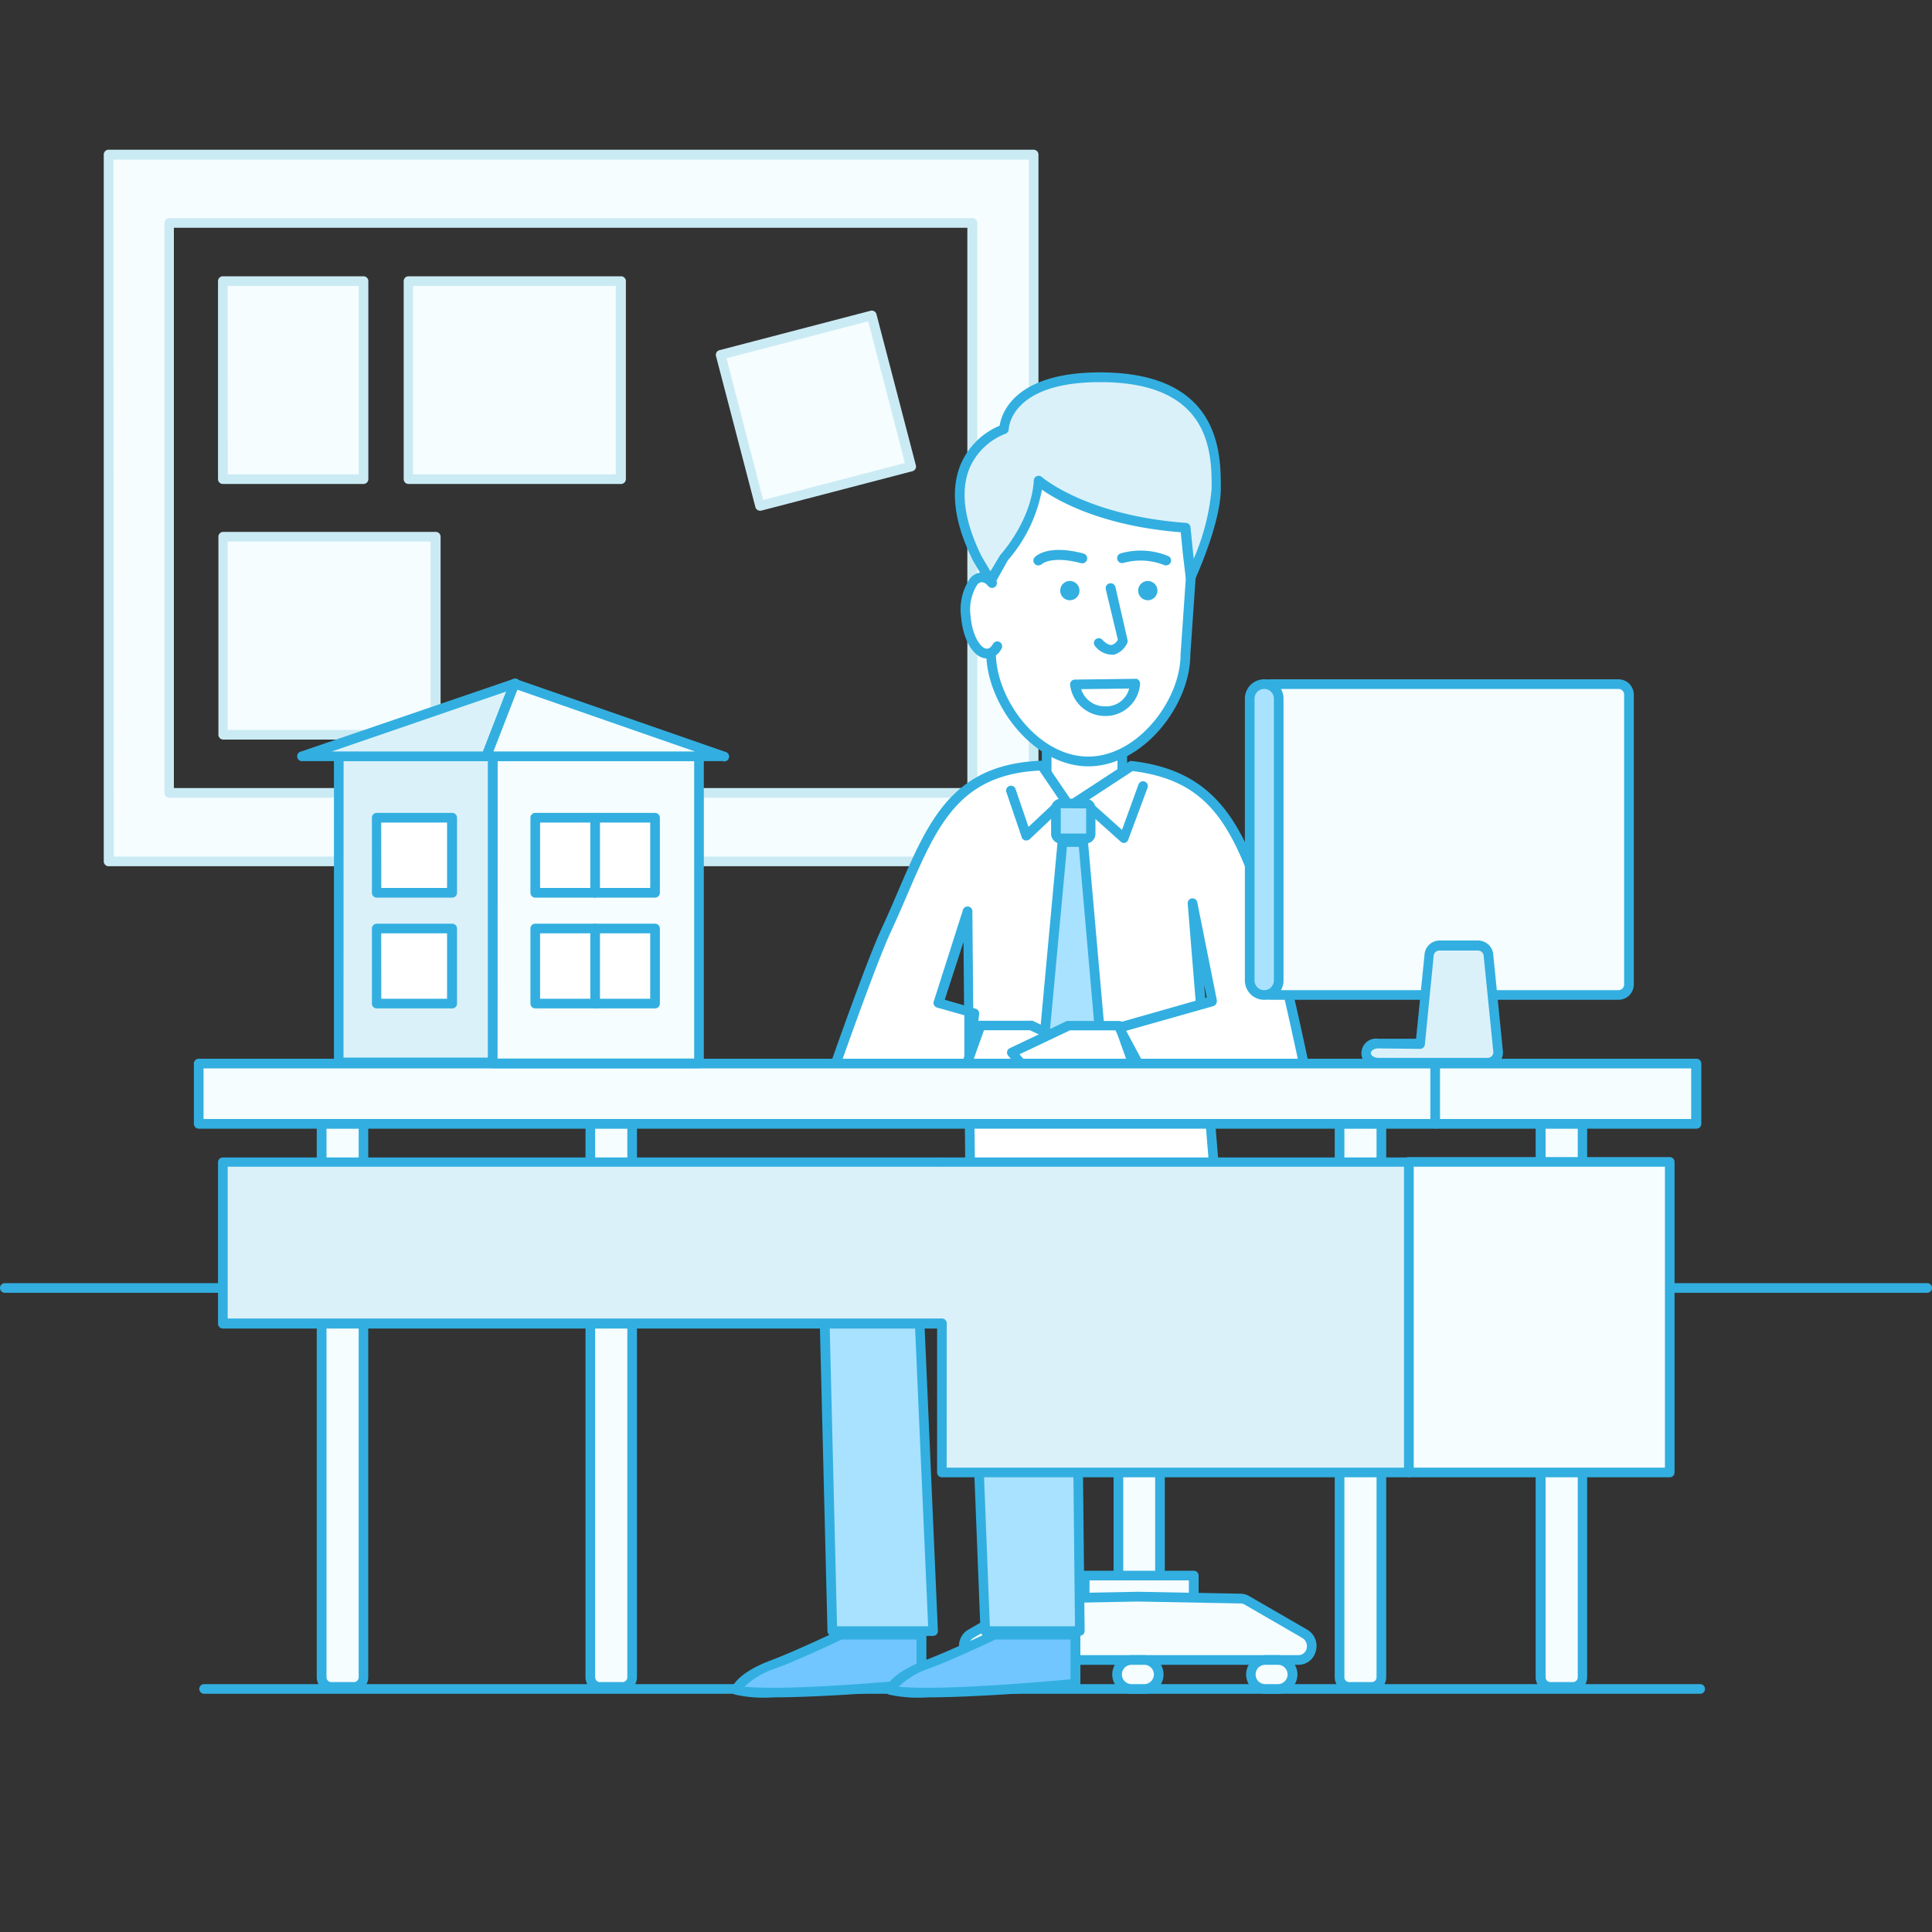 <svg id="Layer_1" data-name="Layer 1" xmlns="http://www.w3.org/2000/svg" viewBox="0 0 200 200"><rect x="0" y="0" width="200" height="200" fill="#333333" stroke="none"/><defs><style>.cls-1{fill:#f5fdff;}.cls-2{fill:#cbebf4;}.cls-3{fill:#32afe0;}.cls-4{fill:#a9e2ff;}.cls-5{fill:#71c6ff;}.cls-6{fill:#fff;}.cls-7{fill:#dbf1fa;}</style></defs><title>Q134</title><path class="cls-1" d="M11.24,16V89.17H107V16Zm89.43,66.05H17.53v-59h83.14Z"/><path class="cls-2" d="M107,89.67H11.24a.5.5,0,0,1-.5-.5V16a.5.5,0,0,1,.5-.5H107a.5.5,0,0,1,.5.5V89.17A.5.5,0,0,1,107,89.67Zm-95.22-1h94.72V16.52H11.74Zm88.93-6.09H17.53a.5.5,0,0,1-.5-.5v-59a.5.5,0,0,1,.5-.5h83.14a.5.5,0,0,1,.5.5v59A.5.5,0,0,1,100.67,82.58ZM18,81.58h82.14v-58H18Z"/><rect class="cls-1" x="23.07" y="29.1" width="14.55" height="20.5"/><path class="cls-2" d="M37.63,50.1H23.07a.5.5,0,0,1-.5-.5V29.1a.5.5,0,0,1,.5-.5H37.63a.5.5,0,0,1,.5.5V49.6A.5.5,0,0,1,37.63,50.1Zm-14.05-1H37.13V29.6H23.57Z"/><rect class="cls-1" x="23.07" y="55.56" width="22.04" height="20.5"/><path class="cls-2" d="M45.11,76.56h-22a.5.5,0,0,1-.5-.5V55.56a.5.5,0,0,1,.5-.5h22a.5.5,0,0,1,.5.5v20.5A.5.5,0,0,1,45.11,76.56Zm-21.54-1h21V56.06h-21Z"/><rect class="cls-1" x="42.25" y="29.1" width="22.04" height="20.5"/><path class="cls-2" d="M64.29,50.1h-22a.5.5,0,0,1-.5-.5V29.1a.5.5,0,0,1,.5-.5h22a.5.5,0,0,1,.5.5V49.6A.5.5,0,0,1,64.29,50.1Zm-21.54-1h21V29.6h-21Z"/><rect class="cls-1" x="76.38" y="34.43" width="16.16" height="16.16" transform="translate(-8 22.71) rotate(-14.63)"/><path class="cls-2" d="M78.68,52.87a.5.5,0,0,1-.48-.37L74.12,36.86a.5.5,0,0,1,.36-.61l15.64-4.08a.5.5,0,0,1,.61.36l4.08,15.64a.5.5,0,0,1-.36.61L78.81,52.86ZM75.21,37.09,79,51.76l14.67-3.83L89.88,33.26Z"/><path class="cls-3" d="M199.5,133.83H.5a.5.5,0,0,1,0-1h199a.5.5,0,0,1,0,1Z"/><path class="cls-3" d="M176,175.34H21.13a.5.5,0,1,1,0-1H176a.5.5,0,0,1,0,1Z"/><rect class="cls-1" x="112.29" y="163.1" width="11.29" height="2.75"/><path class="cls-3" d="M123.57,166.34H112.29a.5.5,0,0,1-.5-.5V163.1a.5.5,0,0,1,.5-.5h11.29a.5.5,0,0,1,.5.5v2.75A.5.5,0,0,1,123.57,166.34Zm-10.79-1h10.29V163.6H112.79Z"/><rect class="cls-1" x="115.78" y="149.43" width="4.3" height="13.67"/><path class="cls-3" d="M120.08,163.6h-4.3a.5.5,0,0,1-.5-.5V149.43a.5.5,0,0,1,.5-.5h4.3a.5.5,0,0,1,.5.5V163.1A.5.5,0,0,1,120.08,163.6Zm-3.8-1h3.3V149.93h-3.3Z"/><path class="cls-1" d="M117.79,165.29l10.65.2a1.32,1.32,0,0,1,.64.18l6,3.47a1.45,1.45,0,0,1-.66,2.7H101.16a1.45,1.45,0,0,1-.66-2.7l6-3.47a1.32,1.32,0,0,1,.64-.18Z"/><path class="cls-3" d="M134.42,172.34H101.16a1.84,1.84,0,0,1-1.81-1.42,1.94,1.94,0,0,1,.89-2.22l6-3.47a1.82,1.82,0,0,1,.88-.25l10.67-.2,10.65.2a1.82,1.82,0,0,1,.88.25l6,3.47a1.94,1.94,0,0,1,.89,2.22A1.84,1.84,0,0,1,134.42,172.34Zm-16.63-6.55-10.64.2a.82.82,0,0,0-.4.11l-6,3.47a1,1,0,0,0-.43,1.09.86.86,0,0,0,.84.68h33.26a.86.86,0,0,0,.84-.68,1,1,0,0,0-.43-1.09l-6-3.47a.82.82,0,0,0-.4-.11Z"/><polygon class="cls-4" points="101.81 134.87 103.42 124.1 85.06 124.69 85.06 124.69 86.16 168.85 96.6 168.85 95.13 135.19 101.81 134.87"/><path class="cls-3" d="M96.6,169.35H86.16a.5.5,0,0,1-.5-.49l-1.1-44.15a.5.5,0,0,1,.48-.51l18.36-.59a.52.52,0,0,1,.39.17.5.5,0,0,1,.12.41l-1.62,10.77a.5.5,0,0,1-.47.42l-6.18.29,1.45,33.16a.5.5,0,0,1-.5.52Zm-9.95-1h9.43l-1.45-33.14a.5.5,0,0,1,.48-.52l6.27-.29,1.47-9.77-17.26.56Zm15.15-33.47h0Z"/><polygon class="cls-4" points="130.83 120.87 100.27 123.15 100.67 135.19 101.98 168.85 111.78 168.85 111.42 134.49 128.39 135.1 130.83 120.87"/><path class="cls-3" d="M111.78,169.35H102a.5.5,0,0,1-.5-.48l-1.32-33.66-.4-12a.5.5,0,0,1,.46-.52l30.56-2.28a.5.5,0,0,1,.53.58l-2.44,14.22a.5.5,0,0,1-.51.42L111.93,135l.35,33.84a.5.5,0,0,1-.5.5Zm-9.31-1h8.81l-.35-33.86a.5.5,0,0,1,.15-.36.51.51,0,0,1,.37-.14l16.53.59,2.26-13.16-29.44,2.19.38,11.56Z"/><path class="cls-5" d="M95.41,174.29v-5.08H87s-4.71,2.25-6.93,3.08c-3.53,1.32-3.83,2.66-3.83,2.66S78.46,175.84,95.41,174.29Z"/><path class="cls-3" d="M80.06,175.71a13.9,13.9,0,0,1-4-.29.5.5,0,0,1-.3-.58c0-.16.47-1.64,4.14-3,2.18-.81,6.85-3,6.89-3.06a.5.5,0,0,1,.22,0h8.39a.5.5,0,0,1,.5.5v5.08a.5.5,0,0,1-.45.5C87.58,175.51,82.86,175.71,80.06,175.71Zm-3-1.11c1.44.16,5.79.33,17.82-.76v-4.12H87.14c-.72.34-4.81,2.27-6.87,3A8.28,8.28,0,0,0,77.09,174.59Zm18.32-.3h0Z"/><path class="cls-5" d="M111.38,174.29v-5.08H103s-4.71,2.25-6.93,3.08c-3.53,1.32-3.83,2.66-3.83,2.66S94.43,175.84,111.38,174.29Z"/><path class="cls-3" d="M96,175.71a13.9,13.9,0,0,1-4-.29.5.5,0,0,1-.3-.58c0-.16.47-1.64,4.14-3,2.18-.81,6.85-3,6.89-3.06a.5.5,0,0,1,.22,0h8.39a.5.5,0,0,1,.5.5v5.08a.5.5,0,0,1-.45.5C103.55,175.51,98.83,175.71,96,175.71Zm-3-1.11c1.44.16,5.79.33,17.82-.76v-4.12h-7.77c-.72.34-4.81,2.27-6.87,3A8.28,8.28,0,0,0,93.06,174.59Zm18.32-.3h0Z"/><path class="cls-6" d="M116.17,86.81s-.44,2.36-3.91,2.36-3.91-2.36-3.91-2.36V76.06h7.83Z"/><path class="cls-3" d="M112.26,89.67c-3.84,0-4.4-2.74-4.41-2.77V76.06a.5.5,0,0,1,.5-.5h7.83a.5.5,0,0,1,.5.5V86.81a.48.48,0,0,1,0,.09S116.1,89.67,112.26,89.67Zm-3.41-2.86s.44,1.86,3.41,1.86c2.79,0,3.34-1.65,3.42-1.92V76.56h-6.83V86.81Zm7.33,0h0Z"/><path class="cls-6" d="M117.13,79.3c9.06,1.06,11.42,6.68,14.74,17.6,1.08,3.54,3.14,13.36,3.14,13.36H123.44v-5.11l2-1.7-2-10L126,124.65l-8.23.19h-17.3l-.29-30.42-3,9.4,3.74,1.08-.54,5.36-14,.26s3.83-10.9,5.38-14.25c4.14-8.94,5.71-16.62,16.09-17l2.86,4.22Z"/><path class="cls-3" d="M116.66,125.35h-16.2a.5.5,0,0,1-.5-.5l-.13-14.08L86.38,111a.57.57,0,0,1-.41-.21.5.5,0,0,1-.07-.46c.16-.45,3.85-11,5.4-14.29.6-1.3,1.15-2.57,1.67-3.79,3.16-7.36,5.66-13.17,14.86-13.5a.49.49,0,0,1,.43.22l2.59,3.81,6-3.92a.49.49,0,0,1,.33-.08c9.58,1.12,12,7.55,15.16,18,1.07,3.52,3.07,13,3.15,13.4a.5.5,0,0,1-.49.6h-9.65l1.14,13.85a.5.5,0,0,1-.49.54Zm-15.7-1h16.8l7.69-.18-1.1-13.4h-.91a.5.5,0,0,1-.5-.5v-5.11a.5.5,0,0,1,.18-.38l.7-.59-.87-10.65a.5.5,0,0,1,.43-.54.51.51,0,0,1,.56.4l2,10a.5.5,0,0,1-.17.48l-.92.78.42,5.15h9.12c-.47-2.19-2.1-9.74-3-12.71C128,85.9,125.63,80.87,117.25,79.82L111,83.91a.5.5,0,0,1-.69-.14l-2.71-4c-8.33.42-10.59,5.66-13.7,12.89-.53,1.23-1.08,2.51-1.69,3.82-1.3,2.8-4.26,11.09-5.12,13.53l12.74-.24,0-4.67L97,104.3a.5.5,0,0,1-.34-.63l3-9.4a.5.5,0,0,1,1,.15l.09,9.93.25.07a.5.5,0,0,1,.36.53l-.54,5.36v.06Zm23-14.58h.33l-.33-4.05Zm-26.16-6.28,2,.58-.06-6.55Zm26.85-1.57.12,1.47.15-.13Z"/><polyline class="cls-6" points="104.66 81.87 106.25 86.53 109.27 83.69"/><path class="cls-3" d="M106.24,87h-.12a.5.5,0,0,1-.35-.32L104.18,82a.5.5,0,1,1,.95-.32l1.34,3.92,2.46-2.31a.5.5,0,1,1,.68.73l-3,2.84A.5.5,0,0,1,106.24,87Z"/><polyline class="cls-6" points="118.32 81.39 116.36 86.77 112.93 83.69"/><path class="cls-3" d="M116.36,87.27a.5.5,0,0,1-.33-.13l-3.43-3.07a.5.5,0,0,1,.67-.74l2.88,2.58,1.7-4.69a.5.5,0,1,1,.94.34l-2,5.38a.5.5,0,0,1-.35.31Z"/><rect class="cls-4" x="109.27" y="83.15" width="3.66" height="3.66" rx="0.54" ry="0.54"/><path class="cls-3" d="M112.4,87.32h-2.59a1,1,0,0,1-1-1V83.69a1,1,0,0,1,1-1h2.59a1,1,0,0,1,1,1v2.59A1,1,0,0,1,112.4,87.32Zm-2.59-3.66,0,2.63,2.63,0a0,0,0,0,0,0,0V83.69Z"/><polygon class="cls-4" points="114.24 110.81 111.04 115.14 107.84 110.81 110.02 87.19 112.16 87.19 114.24 110.81"/><path class="cls-3" d="M111,115.64a.5.5,0,0,1-.4-.2l-3.2-4.33a.5.5,0,0,1-.1-.34l2.18-23.62a.5.5,0,0,1,.5-.45h2.15a.5.5,0,0,1,.5.46l2.08,23.62a.5.5,0,0,1-.1.34l-3.2,4.33A.5.5,0,0,1,111,115.64Zm-2.68-5L111,114.3l2.68-3.63-2-23h-1.23Z"/><polygon class="cls-6" points="100.04 110.24 111.54 110.27 112.64 108.97 106.73 106.15 101.51 106.14 100.04 110.24"/><path class="cls-3" d="M111.54,110.76h0l-11.5,0a.5.5,0,0,1-.47-.67L101,106a.5.5,0,0,1,.47-.33h5.22a.49.49,0,0,1,.21,0l5.91,2.82a.5.5,0,0,1,.17.77l-1.1,1.3A.5.5,0,0,1,111.54,110.76Zm-10.79-1,10.56,0,.53-.62-5.22-2.49h-4.76Z"/><polygon class="cls-6" points="117.34 110.24 105.84 110.27 104.74 108.97 110.65 106.15 115.87 106.14 117.34 110.24"/><path class="cls-3" d="M105.84,110.76a.5.5,0,0,1-.38-.18l-1.1-1.3a.5.5,0,0,1,.17-.77l5.91-2.82a.49.49,0,0,1,.21,0h5.22a.5.5,0,0,1,.47.33l1.47,4.1a.5.5,0,0,1-.47.67l-11.5,0Zm-.3-1.62.53.62,10.56,0-1.11-3.1h-4.76Z"/><polyline class="cls-6" points="135.01 110.27 118 110.36 115.87 106.4 125.44 103.68"/><path class="cls-3" d="M118,110.86a.5.5,0,0,1-.44-.26l-2.12-4a.5.5,0,0,1,.3-.72l9.57-2.72a.5.5,0,1,1,.27,1l-9,2.55,1.69,3.15,16.71-.1h0a.5.5,0,0,1,0,1l-17,.1Z"/><path class="cls-6" d="M112.66,78.83h0c5.16,0,10.06-5.91,10.06-11l1.06-15.34a10,10,0,0,0-10-9.94h-2.25a10,10,0,0,0-10,9.94L102.6,67.6C102.6,72.83,107.39,78.83,112.66,78.83Z"/><path class="cls-3" d="M112.66,79.33c-5.69,0-10.56-6.45-10.56-11.73L101,52.48A10.48,10.48,0,0,1,111.53,42h2.25a10.48,10.48,0,0,1,10.5,10.44l-1.06,15.37C123.21,73,118.34,79.33,112.66,79.33ZM111.53,43a9.48,9.48,0,0,0-9.5,9.44l1.06,15.11c0,4.87,4.41,10.77,9.56,10.77s9.56-5.89,9.56-10.54l1.06-15.37a9.47,9.47,0,0,0-9.5-9.4Z"/><path class="cls-3" d="M114.46,74.12h-.06a3.64,3.64,0,0,1-3.62-3.21.5.5,0,0,1,.49-.56l6.24-.08a.38.38,0,0,1,.38.16.5.5,0,0,1,.13.39A3.58,3.58,0,0,1,114.46,74.12Zm-2.54-2.78a2.56,2.56,0,0,0,2.5,1.78,2.45,2.45,0,0,0,2.47-1.84Zm-.64-.49h0Z"/><path class="cls-3" d="M115,67.77a2.29,2.29,0,0,1-1.62-.86.5.5,0,0,1,.73-.69c.26.28.65.6,1,.54a1.08,1.08,0,0,0,.61-.54L114.47,61a.5.5,0,0,1,1-.22l1.24,5.42a.5.5,0,0,1,0,.31,2.16,2.16,0,0,1-1.42,1.27Z"/><path class="cls-6" d="M102.72,60.37l-.18-.19a1.26,1.26,0,0,0-.95-.41c-1.06.08-1.77,1.91-1.59,4.08s1.18,3.88,2.24,3.8a1.36,1.36,0,0,0,1-.75"/><path class="cls-3" d="M102.17,68.16c-1.33,0-2.46-1.8-2.67-4.26a5.72,5.72,0,0,1,.9-4,1.67,1.67,0,0,1,1.14-.63,1.77,1.77,0,0,1,1.33.54l.21.23a.5.5,0,1,1-.76.65l-.14-.15a.81.81,0,0,0-.57-.27.69.69,0,0,0-.46.28,4.83,4.83,0,0,0-.67,3.26c.16,2,1.07,3.39,1.71,3.34.29,0,.51-.33.62-.51a.5.5,0,0,1,.86.52,1.79,1.79,0,0,1-1.41,1Z"/><path class="cls-3" d="M120.72,58.54a.49.49,0,0,1-.22-.05h0a6.59,6.59,0,0,0-4.22-.21.5.5,0,0,1-.24-1,7.48,7.48,0,0,1,4.91.29.5.5,0,0,1-.23.95Z"/><path class="cls-3" d="M107.47,58.53a.5.5,0,0,1-.37-.83c.13-.14,1.38-1.38,5.06-.4a.5.5,0,0,1-.26,1c-3.08-.82-4.06.1-4.07.11A.51.51,0,0,1,107.47,58.53Z"/><path class="cls-7" d="M103.92,57.73a14.51,14.51,0,0,0,3.55-8s4.56,4.13,15.23,4.88l.27,2.73.29,2.42s2.63-5.68,2.63-9.22,0-11.5-12-11.51c-9.89,0-10,5.38-10,5.38S95.86,47,101.18,57.82l1.37,2.32Z"/><path class="cls-3" d="M102.54,60.64a.5.5,0,0,1-.43-.25l-1.37-2.32c-2-4-2.4-7.4-1.26-10.07a7.56,7.56,0,0,1,4-3.93c.2-1.27,1.52-5.52,10.4-5.52h0c12.5,0,12.5,8.41,12.5,12s-2.57,9.21-2.68,9.45a.5.5,0,0,1-.53.28.5.5,0,0,1-.42-.43l-.29-2.42-.23-2.33c-8.17-.65-12.7-3.24-14.37-4.41A15.27,15.27,0,0,1,104.33,58L103,60.39A.47.47,0,0,1,102.54,60.64Zm11.32-21.08c-9.18,0-9.43,4.69-9.44,4.89a.51.51,0,0,1-.35.46,6.64,6.64,0,0,0-3.68,3.5c-1,2.39-.6,5.48,1.23,9.19l.91,1.54,1-1.66.07-.09s3.17-3.46,3.42-7.67a.5.5,0,0,1,.83-.34s4.59,4,14.93,4.75a.5.5,0,0,1,.46.45l.33,3.27a23.41,23.41,0,0,0,1.86-7.29c0-3.58,0-11-11.5-11Z"/><circle class="cls-3" cx="110.75" cy="61.14" r="1"/><circle class="cls-3" cx="118.82" cy="61.14" r="1"/><path class="cls-1" d="M33.29,116.31h4.27a.06.06,0,0,1,.06.06v57.26a1,1,0,0,1-1,1H34.29a1,1,0,0,1-1-1V116.31A0,0,0,0,1,33.29,116.31Z"/><path class="cls-3" d="M36.63,175.13H34.29a1.5,1.5,0,0,1-1.5-1.5V115.81h5.27l.06.56v57.25A1.5,1.5,0,0,1,36.63,175.13Zm-2.83-58.32v56.82a.5.5,0,0,0,.5.5h2.33a.5.5,0,0,0,.5-.5V116.81Z"/><path class="cls-1" d="M61.11,116.31h4.27a.06.06,0,0,1,.06.06v57.26a1,1,0,0,1-1,1H62.11a1,1,0,0,1-1-1V116.31a0,0,0,0,1,0,0Z"/><path class="cls-3" d="M64.44,175.13H62.11a1.5,1.5,0,0,1-1.5-1.5V115.81h5.27l.06.56v57.25A1.5,1.5,0,0,1,64.44,175.13Zm-2.83-58.32v56.82a.5.5,0,0,0,.5.5h2.33a.5.5,0,0,0,.5-.5V116.81Z"/><path class="cls-1" d="M138.66,116.31h4.27a.06.06,0,0,1,.06.06v57.26a1,1,0,0,1-1,1h-2.33a1,1,0,0,1-1-1V116.31a0,0,0,0,1,0,0Z"/><path class="cls-3" d="M142,175.13h-2.33a1.5,1.5,0,0,1-1.5-1.5V115.81h5.27l.06.56v57.25A1.5,1.5,0,0,1,142,175.13Zm-2.83-58.32v56.82a.5.5,0,0,0,.5.5H142a.5.5,0,0,0,.5-.5V116.81Z"/><path class="cls-1" d="M159.47,116.31h4.27a.06.06,0,0,1,.06.06v57.26a1,1,0,0,1-1,1h-2.33a1,1,0,0,1-1-1V116.31a0,0,0,0,1,0,0Z"/><path class="cls-3" d="M162.8,175.13h-2.33a1.5,1.5,0,0,1-1.5-1.5V115.81h5.27l.06.56v57.25A1.5,1.5,0,0,1,162.8,175.13ZM160,116.81v56.82a.5.5,0,0,0,.5.5h2.33a.5.5,0,0,0,.5-.5V116.81Z"/><rect class="cls-1" x="20.56" y="110.1" width="128" height="6.23"/><path class="cls-3" d="M148.57,116.84h-128a.5.5,0,0,1-.5-.5V110.1a.5.5,0,0,1,.5-.5h128a.5.5,0,0,1,.5.5v6.23A.5.5,0,0,1,148.57,116.84Zm-127.5-1h127V110.6h-127Z"/><rect class="cls-1" x="148.57" y="110.1" width="27.05" height="6.23"/><path class="cls-3" d="M175.62,116.84h-27a.5.5,0,0,1-.5-.5V110.1a.5.5,0,0,1,.5-.5h27a.5.5,0,0,1,.5.5v6.23A.5.5,0,0,1,175.62,116.84Zm-26.55-1h26V110.6h-26Z"/><polygon class="cls-7" points="97.51 120.28 97.51 120.32 23.07 120.32 23.07 137.03 97.51 137.03 97.51 152.43 145.85 152.43 145.85 120.28 97.51 120.28"/><path class="cls-3" d="M145.85,152.93H97.51a.5.5,0,0,1-.5-.5V137.53H23.07a.5.5,0,0,1-.5-.5V120.32a.5.5,0,0,1,.5-.5H97.32a.44.44,0,0,1,.18,0h48.35a.5.5,0,0,1,.5.5v32.16A.5.5,0,0,1,145.85,152.93Zm-47.85-1h47.35V120.78H97.7a.49.49,0,0,1-.19,0H23.57v15.71H97.51a.5.5,0,0,1,.5.5Z"/><rect class="cls-1" x="145.85" y="120.28" width="27" height="32.16"/><path class="cls-3" d="M172.85,152.93h-27a.5.5,0,0,1-.5-.5V120.28a.5.5,0,0,1,.5-.5h27a.5.5,0,0,1,.5.5v32.16A.5.5,0,0,1,172.85,152.93Zm-26.5-1h26V120.78h-26Z"/><rect class="cls-1" x="130.45" y="70.82" width="38.18" height="32.18" rx="1.09" ry="1.09"/><path class="cls-3" d="M167.54,103.5h-36a1.59,1.59,0,0,1-1.59-1.59v-30a1.59,1.59,0,0,1,1.59-1.59h36a1.59,1.59,0,0,1,1.59,1.59v30A1.59,1.59,0,0,1,167.54,103.5Zm-36-32.18a.59.59,0,0,0-.59.59v30a.59.59,0,0,0,.59.59h36a.59.59,0,0,0,.59-.59v-30a.59.59,0,0,0-.59-.59Z"/><rect class="cls-4" x="129.37" y="70.82" width="3" height="32.18" rx="1.5" ry="1.5"/><path class="cls-3" d="M130.87,103.5a2,2,0,0,1-2-2V72.32a2,2,0,0,1,4,0V101.5A2,2,0,0,1,130.87,103.5Zm0-32.18a1,1,0,0,0-1,1V101.5a1,1,0,1,0,2,0V72.32A1,1,0,0,0,130.87,71.32Z"/><path class="cls-7" d="M154.11,99A1.09,1.09,0,0,0,153,97.86h-4A1.09,1.09,0,0,0,147.95,99L147,108H142.7a1,1,0,1,0,0,2H154a1.09,1.09,0,0,0,1.09-1.09Z"/><path class="cls-3" d="M154,110.53H142.7a1.52,1.52,0,1,1,0-3h3.89l.87-8.64A1.58,1.58,0,0,1,149,97.36h4a1.59,1.59,0,0,1,1.59,1.56l1,10A1.6,1.6,0,0,1,154,110.53Zm-11.32-2c-.46,0-.77.26-.77.49s.33.49.77.49H154a.59.59,0,0,0,.59-.59l-1-9.93s0,0,0,0a.59.59,0,0,0-.59-.59h-4a.59.59,0,0,0-.59.59l-.91,9.14a.5.5,0,0,1-.5.45ZM154.61,99h0Z"/><rect class="cls-7" x="35.07" y="78.29" width="16.08" height="31.69"/><path class="cls-3" d="M51.14,110.48H35.07a.5.5,0,0,1-.5-.5V78.29a.5.5,0,0,1,.5-.5H51.14a.5.5,0,0,1,.5.5V110A.5.5,0,0,1,51.14,110.48Zm-15.58-1H50.64V78.79H35.57Z"/><polygon class="cls-6" points="46.78 92.42 38.97 92.42 38.97 84.65 42.87 84.65 46.78 84.65 46.78 92.42"/><path class="cls-3" d="M46.78,92.92H39a.5.5,0,0,1-.5-.5V84.65a.5.5,0,0,1,.5-.5h7.81a.5.5,0,0,1,.5.5v7.77A.5.5,0,0,1,46.78,92.92Zm-7.31-1h6.81V85.15H39.46Z"/><polygon class="cls-6" points="46.78 103.89 38.97 103.89 38.97 96.12 42.87 96.12 46.78 96.12 46.78 103.89"/><path class="cls-3" d="M46.78,104.39H39a.5.5,0,0,1-.5-.5V96.12a.5.5,0,0,1,.5-.5h7.81a.5.5,0,0,1,.5.5v7.77A.5.5,0,0,1,46.78,104.39Zm-7.31-1h6.81V96.62H39.46Z"/><rect class="cls-1" x="51.02" y="78.29" width="21.35" height="31.8"/><path class="cls-3" d="M72.36,110.58H51a.5.5,0,0,1-.5-.5V78.29a.5.5,0,0,1,.5-.5H72.36a.5.5,0,0,1,.5.5v31.8A.5.5,0,0,1,72.36,110.58Zm-20.85-1H71.86V78.79H51.52Z"/><polygon class="cls-6" points="67.81 92.42 55.41 92.42 55.41 84.65 61.61 84.65 67.81 84.65 67.81 92.42"/><path class="cls-3" d="M67.81,92.92H55.41a.5.5,0,0,1-.5-.5V84.65a.5.5,0,0,1,.5-.5h12.4a.5.5,0,0,1,.5.5v7.77A.5.5,0,0,1,67.81,92.92Zm-11.9-1h11.4V85.15H55.91Z"/><path class="cls-3" d="M61.61,92.92a.5.5,0,0,1-.5-.5V84.65a.5.5,0,0,1,1,0v7.77A.5.5,0,0,1,61.61,92.92Z"/><polygon class="cls-6" points="67.81 103.89 55.41 103.89 55.41 96.12 61.61 96.12 67.81 96.12 67.81 103.89"/><path class="cls-3" d="M67.81,104.39H55.41a.5.5,0,0,1-.5-.5V96.12a.5.5,0,0,1,.5-.5h12.4a.5.5,0,0,1,.5.5v7.77A.5.5,0,0,1,67.81,104.39Zm-11.9-1h11.4V96.62H55.91Z"/><path class="cls-3" d="M61.61,104.39a.5.5,0,0,1-.5-.5V96.12a.5.5,0,0,1,1,0v7.77A.5.5,0,0,1,61.61,104.39Z"/><polygon class="cls-7" points="31.31 78.29 50.35 78.29 53.27 70.77 31.31 78.29"/><path class="cls-3" d="M50.35,78.79h-19a.5.5,0,0,1-.16-1l22-7.52a.5.5,0,0,1,.63.65l-2.92,7.52A.5.5,0,0,1,50.35,78.79Zm-16-1H50l2.4-6.2Z"/><polygon class="cls-1" points="50.35 78.29 74.89 78.29 53.27 70.77 50.35 78.29"/><path class="cls-3" d="M74.89,78.79H50.35a.5.5,0,0,1-.47-.68l2.92-7.52a.5.5,0,0,1,.63-.29l21.62,7.52a.5.5,0,0,1-.16,1Zm-23.81-1H71.93L53.56,71.4Z"/><rect class="cls-1" x="129.47" y="171.84" width="4.31" height="3" rx="1.5" ry="1.5"/><path class="cls-3" d="M132.29,175.34H131a2,2,0,0,1,0-4h1.31a2,2,0,0,1,0,4Zm-1.31-3a1,1,0,0,0,0,2h1.31a1,1,0,0,0,0-2Z"/><rect class="cls-1" x="115.64" y="171.84" width="4.31" height="3" rx="1.5" ry="1.5"/><path class="cls-3" d="M118.45,175.34h-1.31a2,2,0,0,1,0-4h1.31a2,2,0,1,1,0,4Zm-1.31-3a1,1,0,0,0,0,2h1.31a1,1,0,1,0,0-2Z"/></svg>